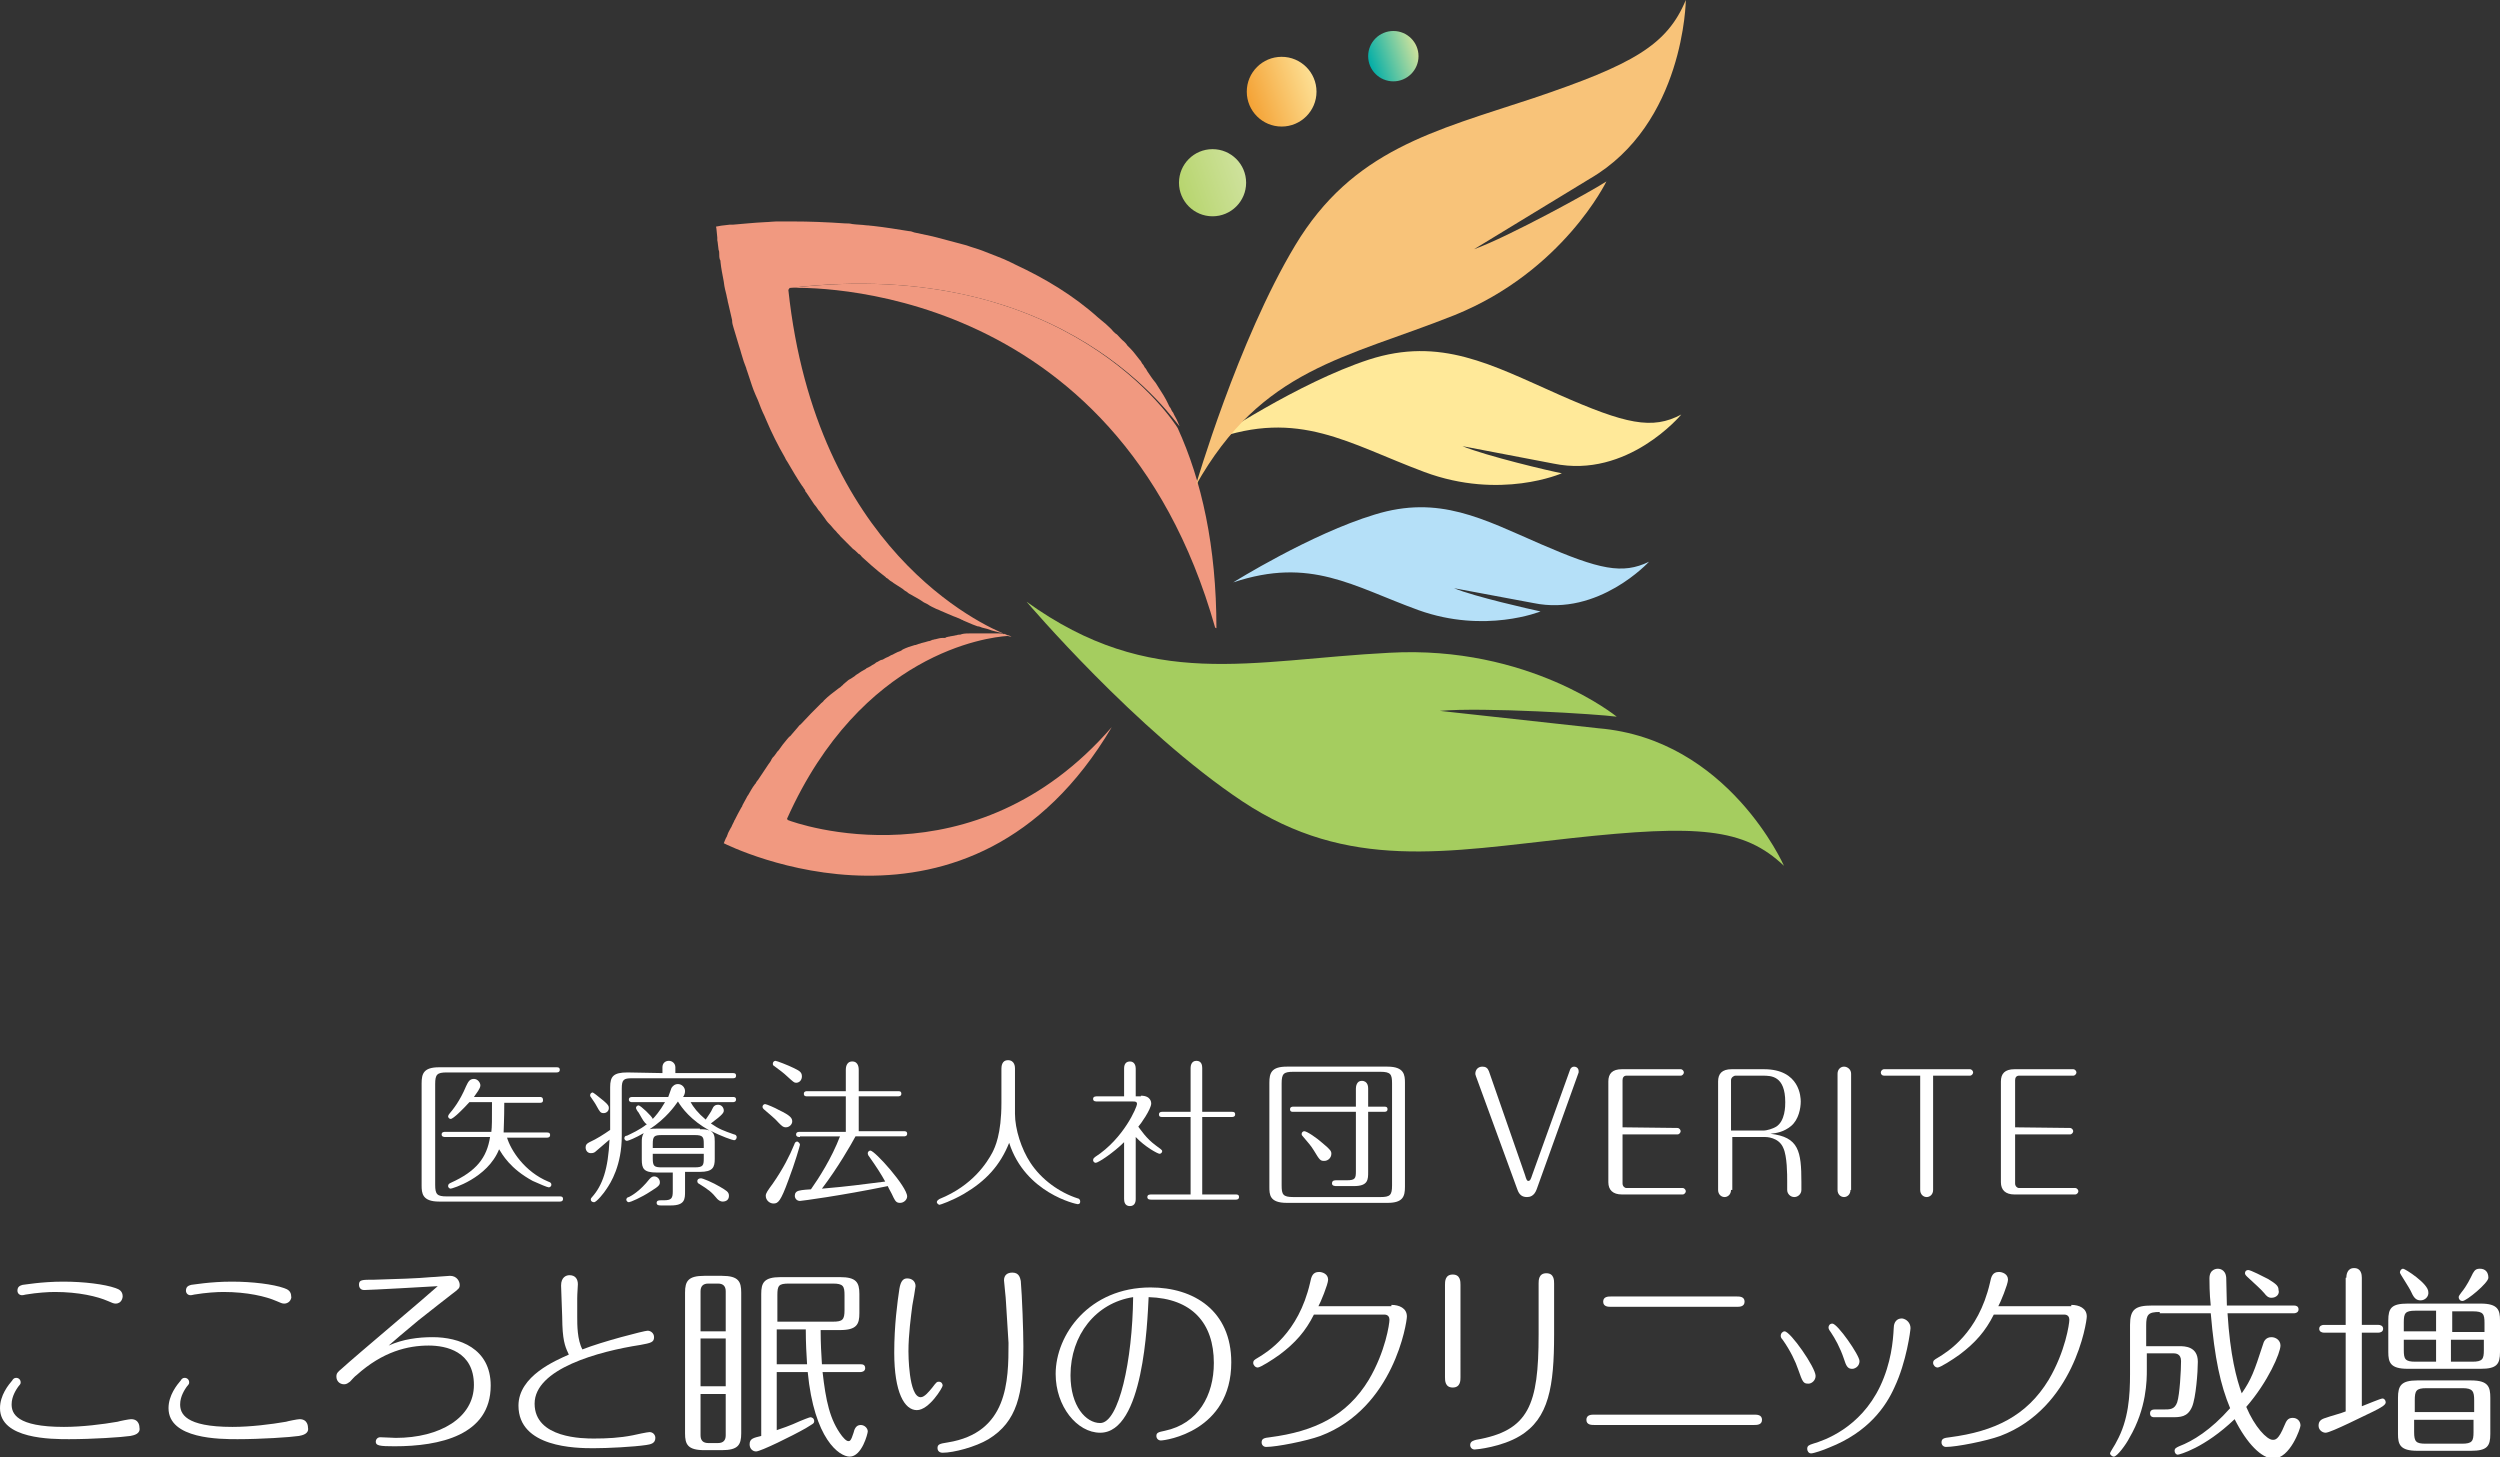 <?xml version="1.0" encoding="utf-8"?>
<!-- Generator: Adobe Illustrator 25.2.0, SVG Export Plug-In . SVG Version: 6.00 Build 0)  -->
<svg version="1.1" id="レイヤー_1" xmlns="http://www.w3.org/2000/svg" xmlns:xlink="http://www.w3.org/1999/xlink" x="0px"
	 y="0px" viewBox="0 0 387.2 225.7" style="enable-background:new 0 0 387.2 225.7;" xml:space="preserve">
<rect x="0" y="0" width="387.2" height="225.7" fill="#333333" stroke="none"/>
<style type="text/css">
	.st0{fill:#FFFFFF;}
	.st1{fill:#A5CD5F;}
	.st2{fill:#F19980;}
	.st3{fill:#B5E0F8;}
	.st4{fill:url(#SVGID_1_);}
	.st5{fill:url(#SVGID_2_);}
	.st6{fill:url(#SVGID_3_);}
	.st7{fill:#FFE999;}
	.st8{fill:#F8C379;}
</style>
<g>
	<g>
		<g>
			<path class="st0" d="M86.2,165.3c0.2,0,0.5,0,0.5,0.4s-0.4,0.4-0.5,0.4h-17c-1.5,0-1.8,0.3-1.8,1.8v15.6c0,1.5,0.3,1.8,1.8,1.8
				h17.5c0.2,0,0.5,0,0.5,0.4s-0.4,0.4-0.5,0.4H68c-2.6,0-2.7-1.3-2.7-2.5v-15.8c0-1.5,0.3-2.5,2.7-2.5H86.2z M78.5,176.1
				c0.6,2.1,2.8,5.4,6.4,6.9c0.3,0.1,0.5,0.2,0.5,0.5c0,0.2-0.2,0.4-0.4,0.4c-0.2,0-1.4-0.5-2.5-1c-3.5-1.9-4.7-4.1-5.2-4.9
				c-1.8,4.5-7.3,6.1-7.5,6.1s-0.4-0.2-0.4-0.4c0-0.3,0.2-0.4,0.4-0.5c4-1.8,5.6-3.9,6.1-7.1H69c-0.2,0-0.6,0-0.6-0.4
				s0.4-0.4,0.6-0.4h7.1c0.1-0.8,0.1-1.7,0.1-4.6h-3.5c-1,1.1-2.5,2.6-2.9,2.6c-0.2,0-0.4-0.2-0.4-0.4c0-0.1,0.1-0.3,0.2-0.4
				c0.5-0.6,1.6-1.9,2.6-4.3c0.3-0.6,0.5-1.1,1.2-1.1c0.6,0,1,0.6,1,1c0,0.5-0.6,1.2-1,1.8h10.2c0.2,0,0.5,0,0.5,0.5
				c0,0.4-0.3,0.4-0.5,0.4h-5.5c0,2.6-0.1,4-0.1,4.6h6.7c0.2,0,0.5,0,0.5,0.4s-0.4,0.4-0.5,0.4h-6.2V176.1z"/>
			<path class="st0" d="M102.6,166.2v-0.9c0-0.6,0.4-1,1-1c0.5,0,1,0.4,1,1v0.9h8.9c0.2,0,0.5,0,0.5,0.4s-0.3,0.4-0.5,0.4H97.9
				c-1.3,0-1.6,0.2-1.6,1.6v7.3c0,4.6-1.7,7.3-2.4,8.3c-0.3,0.5-1.5,2-1.9,2c-0.3,0-0.5-0.2-0.5-0.4s0.1-0.3,0.2-0.4
				c1.6-1.8,2.5-4.3,2.7-8.9c-0.7,0.6-1.4,1.2-2.1,1.8c-0.2,0.2-0.4,0.3-0.8,0.3c-0.4,0-0.8-0.3-0.8-0.9c0-0.4,0.2-0.6,0.6-0.8
				c1.1-0.5,2.2-1.2,3.2-1.9v-6.6c0-1.7,0.5-2.3,2.7-2.3L102.6,166.2L102.6,166.2z M93.5,170.5c0.7,0.6,0.8,0.8,0.8,1.1
				c0,0.5-0.4,0.8-0.8,0.8c-0.5,0-0.6-0.2-1.1-1.1c-0.2-0.4-0.5-0.8-0.9-1.4c-0.1-0.1-0.1-0.2-0.1-0.3c0-0.2,0.2-0.4,0.4-0.4
				C92,169.3,92.4,169.6,93.5,170.5z M106.9,170.6c0.5,0.9,1.2,1.8,2.4,2.8c0.4-0.6,0.9-1.3,1-1.6c0.2-0.5,0.5-0.7,0.9-0.7
				c0.6,0,0.9,0.5,0.9,0.9c0,0.3-0.1,0.6-2,2c1.3,0.9,1.9,1.1,3.6,1.7c0.2,0,0.4,0.2,0.4,0.4c0,0.3-0.2,0.5-0.4,0.5
				c-0.2,0-2-0.6-3.7-1.5c0.6,0.4,0.7,0.8,0.7,1.7v2.7c0,1.3-0.3,2-2.3,2h-2.3v3c0,1.2,0,2.2-2.2,2.2h-1.5c-0.3,0-0.7,0-0.7-0.4
				s0.4-0.4,0.7-0.4h0.4c1.2,0,1.4-0.3,1.4-1.4v-2.9h-2.5c-2,0-2.3-0.6-2.3-2v-2.7c0-0.5,0-0.9,0.3-1.4c-1.2,0.7-2.4,1.2-2.6,1.2
				s-0.4-0.2-0.4-0.4c0-0.3,0.2-0.4,0.4-0.4c0.6-0.3,2-0.9,3.1-1.8c-0.1,0-0.2-0.1-0.3-0.2c-0.3-0.3-0.7-1.1-1-1.6
				c-0.2-0.2-0.4-0.6-0.4-0.7c0-0.2,0.2-0.4,0.4-0.4c0.3,0,2.1,1.7,2.2,2.1c0.3-0.3,1.1-1.2,1.9-2.6h-5.1c-0.1,0-0.5,0-0.5-0.4
				s0.4-0.4,0.6-0.4h5.5c0.1-0.2,0.4-1.2,0.5-1.4c0.2-0.3,0.5-0.6,1-0.6c0.6,0,1.1,0.5,1.1,1.1c0,0.3-0.1,0.6-0.3,0.9h7.7
				c0.2,0,0.5,0,0.5,0.4s-0.4,0.4-0.5,0.4h-6.6C106.9,170.7,106.9,170.6,106.9,170.6z M102.2,183.1c0,0.4-0.1,0.6-1.4,1.4
				c-1.5,1-3.2,1.7-3.4,1.7c-0.2,0-0.4-0.2-0.4-0.4s0.2-0.4,0.4-0.4c0.4-0.2,1.7-0.9,3.2-2.8c0.2-0.2,0.4-0.4,0.7-0.4
				C101.8,182.2,102.2,182.6,102.2,183.1z M108.4,174.9c0.6,0,1,0,1.5,0.2c-2.9-1.6-4.3-3.5-4.9-4.5c-0.5,0.7-1.8,2.6-4.4,4.3
				c0.4-0.1,0.7-0.1,1.1-0.1h6.7C108.4,174.8,108.4,174.9,108.4,174.9z M109,177.8v-0.6c0-1.1-0.1-1.4-1.4-1.4h-5.1
				c-1.2,0-1.4,0.2-1.4,1.4v0.6H109z M101.1,178.7v0.7c0,1.2,0.2,1.4,1.4,1.4h5.1c1.3,0,1.4-0.3,1.4-1.4v-0.7H101.1z M111.5,183.8
				c1,0.6,1.4,0.8,1.4,1.4s-0.4,0.9-1,0.9c-0.3,0-0.6-0.2-0.8-0.4c-0.9-1.1-1.3-1.4-2.9-2.4c-0.1,0-0.2-0.2-0.2-0.4s0.2-0.4,0.5-0.4
				C108.7,182.4,110.5,183.2,111.5,183.8z"/>
			<path class="st0" d="M121.7,174.6c-0.4,0-0.6-0.2-1.1-0.7c-0.5-0.6-1.5-1.4-2.3-2.1c-0.1-0.1-0.2-0.2-0.2-0.4s0.2-0.4,0.4-0.4
				c0.2,0,1.6,0.6,2.1,0.9c1.9,0.9,2.1,1.3,2.1,1.8C122.7,174.1,122.3,174.6,121.7,174.6z M123.9,177.3c0,0.1-0.8,2.9-1.8,5.5
				c-1.2,3.3-1.6,3.6-2.3,3.6c-0.6,0-1.2-0.5-1.2-1.2c0-0.4,0.3-0.8,1.1-1.9c1.6-2.3,2.6-4.3,3.3-6c0.1-0.3,0.2-0.5,0.5-0.5
				C123.7,176.9,123.9,177.1,123.9,177.3z M123.3,167.7c-0.3,0-0.4-0.1-1.5-1.1c-0.3-0.3-1.2-1-1.9-1.5c-0.2-0.1-0.2-0.2-0.2-0.4
				s0.2-0.4,0.4-0.4s2,0.7,2.8,1.1c0.8,0.4,1.3,0.6,1.3,1.3C124.2,167.3,123.8,167.7,123.3,167.7z M123.9,176.1
				c-0.2,0-0.6,0-0.6-0.4s0.4-0.4,0.6-0.4h7.1v-5.5h-6c-0.2,0-0.5,0-0.5-0.4s0.4-0.4,0.5-0.4h6v-3.3c0-0.2,0-1.3,1-1.3s1,1.1,1,1.3
				v3.3h6.1c0.2,0,0.5,0,0.5,0.4s-0.4,0.4-0.5,0.4H133v5.4h7c0.2,0,0.5,0,0.5,0.4s-0.4,0.4-0.5,0.4h-7.5c-0.7,1.3-2.7,4.8-5.2,8.1
				c4.6-0.4,5.7-0.6,9.8-1.1c-0.6-1.1-1.3-2.2-2.5-3.9c-0.1-0.1-0.2-0.3-0.2-0.5s0.2-0.4,0.4-0.4c0.7,0,5.7,5.6,5.7,7.1
				c0,0.5-0.5,1-1.1,1c-0.5,0-0.7-0.2-1-0.8c-0.4-0.9-0.7-1.3-0.9-1.8c-7.3,1.5-13.4,2.3-13.6,2.3c-0.5,0-0.8-0.4-0.8-0.8
				c0-0.4,0.2-0.7,0.7-0.8c0.3-0.1,1.6-0.2,1.8-0.2c1.2-1.7,3.2-4.8,4.5-8.2h-6.2V176.1z"/>
			<path class="st0" d="M155.1,165.5c0-0.4,0.1-1.3,1-1.3c1.1,0,1.1,1.1,1.1,1.3v7c0,2.4,1,5.5,2.4,7.6c1.7,2.6,4.5,4.6,7.3,5.5
				c0.1,0,0.4,0.1,0.4,0.5c0,0.1,0,0.4-0.4,0.4c-0.2,0-8.1-1.7-10.6-9.5c-1.4,3.5-3.6,5.9-7,7.9c-1.9,1.1-3.7,1.7-3.8,1.7
				s-0.4-0.2-0.4-0.4c0-0.3,0.3-0.4,0.4-0.5c5.2-2.1,7.4-5.7,8.2-7.2c0.4-0.8,1.4-2.8,1.4-7.7L155.1,165.5L155.1,165.5z"/>
			<path class="st0" d="M176.7,169.7c1.6,0,1.6,1.1,1.6,1.2c0,0.9-1.7,3.3-2,3.6c0.4,0.5,1.2,1.8,2.7,2.9c0.8,0.6,1,0.7,1,0.9
				s-0.2,0.4-0.4,0.4c-0.3,0-2.3-1.1-3.7-2.6v9.6c0,0.2,0,1.1-0.9,1.1c-0.8,0-0.9-0.7-0.9-1.1v-8.8c-1.6,1.6-4,3.2-4.4,3.2
				c-0.2,0-0.4-0.2-0.4-0.4c0-0.3,0.2-0.4,0.3-0.5c4.5-2.9,6.5-7.8,6.5-8.2s-0.3-0.4-0.6-0.4H170c-0.3,0-0.7,0-0.7-0.4
				s0.4-0.4,0.7-0.4h4.1v-4.3c0-0.2,0-1.1,0.9-1.1c0.8,0,0.9,0.8,0.9,1.1v4.3h0.8L176.7,169.7L176.7,169.7z M184.4,165.4
				c0-0.3,0.1-1.1,0.9-1.1c0.8,0,0.9,0.7,0.9,1.1v6.8h4.6c0.2,0,0.5,0,0.5,0.4s-0.4,0.4-0.5,0.4h-4.6v12h5.2c0.2,0,0.5,0,0.5,0.4
				s-0.4,0.4-0.5,0.4h-13.1c-0.2,0-0.6,0-0.6-0.4s0.4-0.4,0.6-0.4h6.1v-12H180c-0.2,0-0.5,0-0.5-0.4s0.4-0.4,0.5-0.4h4.4
				L184.4,165.4L184.4,165.4z"/>
			<path class="st0" d="M217.6,183.8c0,1.5-0.3,2.5-2.7,2.5h-15.6c-2.7,0-2.7-1.3-2.7-2.5v-16.1c0-1.5,0.3-2.5,2.7-2.5h15.6
				c2.6,0,2.7,1.3,2.7,2.5V183.8z M215.6,167.8c0-1.4-0.2-1.8-1.8-1.8h-13.5c-1.5,0-1.8,0.3-1.8,1.8v15.8c0,1.4,0.2,1.8,1.8,1.8
				h13.5c1.5,0,1.8-0.3,1.8-1.8V167.8z M210,168.6c0-0.3,0.1-1.2,0.9-1.2c1,0,1,1,1,1.2v2.8h2.5c0.2,0,0.5,0,0.5,0.4
				s-0.4,0.4-0.5,0.4h-2.5v9.3c0,1.2,0,2.2-2.2,2.2H207c-0.2,0-0.7,0-0.7-0.4c0-0.5,0.4-0.5,0.7-0.5h1.6c1.3,0,1.4-0.3,1.4-1.4v-9.2
				h-9.7c-0.2,0-0.5,0-0.5-0.4s0.4-0.4,0.5-0.4h9.7V168.6z M204.9,177.1c1.2,1,1.3,1.2,1.3,1.6c0,0.6-0.5,1.1-1.1,1.1
				s-0.7-0.1-1.6-1.6c-0.5-0.8-0.7-1-1.8-2.3c-0.1-0.1-0.1-0.2-0.1-0.3c0-0.2,0.2-0.4,0.4-0.4C202.4,175.2,203.9,176.2,204.9,177.1z
				"/>
			<path class="st0" d="M238,184.2c-0.4,1.1-1.1,1.2-1.5,1.2c-0.7,0-1.2-0.3-1.5-1.2l-6.4-17.5c0-0.1-0.1-0.2-0.1-0.4
				c0-0.6,0.4-1.1,1.1-1.1c0.5,0,0.8,0.2,1,0.7l5.6,16.1c0.2,0.7,0.3,0.9,0.5,0.9c0.3,0,0.4-0.3,0.6-0.9l5.9-16.4
				c0.1-0.2,0.3-0.4,0.6-0.4s0.7,0.2,0.7,0.7c0,0.1,0,0.2,0,0.2L238,184.2z"/>
			<path class="st0" d="M259.8,174.7c0.3,0,0.5,0.3,0.5,0.5s-0.2,0.5-0.5,0.5h-8.5v7.6c0,0.4,0.3,0.7,0.6,0.7h8.7
				c0.3,0,0.5,0.3,0.5,0.5s-0.2,0.5-0.5,0.5h-9.4c-1.4,0-2.1-0.7-2.1-1.9v-15.6c0-1.2,0.6-1.9,2.1-1.9h9.1c0.3,0,0.5,0.3,0.5,0.5
				s-0.2,0.5-0.5,0.5h-8.4c-0.4,0-0.6,0.3-0.6,0.7v7.3L259.8,174.7L259.8,174.7z"/>
			<path class="st0" d="M268.1,184.3c0,0.7-0.5,1.1-1,1.1s-1-0.4-1-1.1v-16.8c0-1.2,0.6-1.9,2.1-1.9h5c5.6,0,5.7,4.4,5.7,5
				c0,1-0.3,2.8-1.5,3.8c-1.1,0.9-2.2,1.1-3.2,1.2c4.4,0.5,4.8,2.7,4.8,7.5v1.2c0,0.6-0.5,1.1-1.1,1.1s-1.1-0.5-1.1-1.1V183
				c0-1.1,0-3.9-0.6-5.2c-0.7-1.7-2.7-1.7-2.8-1.7h-5.1v8.2H268.1z M268.1,175.1h5c0.6,0,1.5-0.3,2-0.6c1.4-0.9,1.4-3.2,1.4-3.8
				c0-4.1-2.2-4.1-3.5-4.1h-4.2c-0.3,0-0.7,0.3-0.7,0.7L268.1,175.1L268.1,175.1z"/>
			<path class="st0" d="M286.6,184.3c0,0.7-0.5,1.1-1,1.1s-1-0.4-1-1.1v-18c0-0.7,0.5-1.1,1-1.1s1.1,0.4,1.1,1.1v18H286.6z"/>
			<path class="st0" d="M299.4,184.3c0,0.7-0.5,1.1-1,1.1s-1-0.4-1-1.1v-17.7h-5.6c-0.3,0-0.5-0.2-0.5-0.5c0-0.2,0.2-0.5,0.5-0.5
				h13.3c0.3,0,0.5,0.3,0.5,0.5s-0.2,0.5-0.5,0.5h-5.7L299.4,184.3L299.4,184.3z"/>
			<path class="st0" d="M320.6,174.7c0.3,0,0.5,0.3,0.5,0.5s-0.2,0.5-0.5,0.5h-8.5v7.6c0,0.4,0.3,0.7,0.6,0.7h8.7
				c0.3,0,0.5,0.3,0.5,0.5s-0.2,0.5-0.5,0.5H312c-1.4,0-2.1-0.7-2.1-1.9v-15.6c0-1.2,0.6-1.9,2.1-1.9h9.1c0.3,0,0.5,0.3,0.5,0.5
				s-0.2,0.5-0.5,0.5h-8.4c-0.4,0-0.6,0.3-0.6,0.7v7.3L320.6,174.7L320.6,174.7z"/>
		</g>
	</g>
	<g>
		<path class="st0" d="M20.2,222.4c-1.3,0.2-5.9,0.5-9.5,0.5c-2.7,0-10.7,0-10.7-4.8c0-2,1.3-3.6,1.9-4.3c0.1-0.2,0.3-0.4,0.6-0.4
			c0.4,0,0.7,0.3,0.7,0.7c0,0.3-0.1,0.3-0.4,0.7c-0.2,0.3-1,1.4-1,2.7c0,1.4,0.7,3.5,8.1,3.5c2.8,0,6-0.4,8.3-0.8
			c0.3-0.1,1.8-0.4,2.1-0.4c1.3,0,1.3,1.2,1.3,1.3C21.8,222.1,20.7,222.3,20.2,222.4z M17.9,201.9c-0.3,0-0.5-0.1-1.2-0.4
			c-1.6-0.7-4.5-1.4-8.2-1.4c-1,0-2.7,0.1-4.5,0.4c-0.4,0.1-0.5,0.1-0.6,0.1c-0.4,0-0.7-0.3-0.7-0.7c0-0.7,0.5-0.8,0.8-0.9
			c0.2,0,2.9-0.5,6.3-0.5c3.2,0,6.4,0.4,8.1,1c0.6,0.2,1.1,0.5,1.1,1.3C19,200.9,18.9,201.9,17.9,201.9z"/>
		<path class="st0" d="M46.3,222.4c-1.3,0.2-5.9,0.5-9.5,0.5c-2.7,0-10.7,0-10.7-4.8c0-2,1.3-3.6,1.9-4.3c0.1-0.2,0.3-0.4,0.6-0.4
			c0.4,0,0.7,0.3,0.7,0.7c0,0.3-0.1,0.3-0.4,0.7c-0.2,0.3-1,1.4-1,2.7c0,1.4,0.7,3.5,8.1,3.5c2.8,0,6-0.4,8.3-0.8
			c0.3-0.1,1.8-0.4,2.1-0.4c1.3,0,1.3,1.2,1.3,1.3C47.9,222.1,46.8,222.3,46.3,222.4z M44,201.9c-0.3,0-0.5-0.1-1.2-0.4
			c-1.6-0.7-4.5-1.4-8.2-1.4c-1,0-2.7,0.1-4.5,0.4c-0.4,0.1-0.5,0.1-0.6,0.1c-0.4,0-0.7-0.3-0.7-0.7c0-0.7,0.5-0.8,0.8-0.9
			c0.2,0,2.9-0.5,6.3-0.5c3.2,0,6.4,0.4,8.1,1c0.6,0.2,1.1,0.5,1.1,1.3C45.2,200.9,45,201.9,44,201.9z"/>
		<path class="st0" d="M56.4,199.8c-0.7,0-0.8-0.6-0.8-0.8c0-0.8,0.4-0.8,2.4-0.8c3.4-0.1,6.7-0.2,8.8-0.4c0.5,0,2.5-0.2,2.9-0.2
			c1.1,0,1.5,0.9,1.5,1.4c0,0.5-0.1,0.6-1.3,1.5c-0.5,0.4-3.1,2.4-5.1,4c-2.3,1.9-3.8,3.2-4.6,3.9c2.2-1,4.6-1.3,6.8-1.3
			c4.1,0,9,1.7,9,7.5c0,7.7-7.9,9.4-14.9,9.4c-2.3,0-2.9-0.1-2.9-0.7c0-0.4,0.3-0.7,0.7-0.7c0.4,0,2.1,0.1,2.4,0.1
			c6.8,0,12.1-3.1,12.1-8.2c0-5.2-4.3-6.1-7-6.1c-3.2,0-7.1,0.9-11.2,4.6c-0.2,0.1-0.8,0.8-1,1c-0.3,0.2-0.5,0.4-0.9,0.4
			c-0.7,0-1.2-0.5-1.2-1.2c0-0.5,0.2-0.7,0.8-1.2c2.3-2.1,12.8-10.9,14.9-12.8C66.3,199.3,57.2,199.8,56.4,199.8z"/>
		<path class="st0" d="M100.3,206.1c0.5,0,1,0.4,1,1c0,0.8-0.5,0.9-2.1,1.2c-6.5,1-16.4,3.7-16.4,9.1c0,5.4,7.6,5.4,9.2,5.4
			c2,0,4-0.1,6-0.5c0.4-0.1,2.3-0.5,2.6-0.5c0.5,0,0.9,0.4,0.9,0.9c0,0.9-0.8,1-1.4,1.1c-2,0.3-6,0.5-8.2,0.5
			c-2.7,0-11.6-0.1-11.6-6.6c0-4.6,5.8-7,7.8-7.9c-0.4-0.9-0.9-1.7-1-4.6c0-1.2-0.2-5.4-0.2-6.1c0-1.3,0.8-1.6,1.3-1.6
			c0.9,0,1.3,0.6,1.3,1.4c0,0.4-0.1,1.4-0.1,2.2c0,0.5,0,2.5,0,2.9c0,1.2,0,3.5,0.8,5C93.2,207.8,99.8,206.1,100.3,206.1z"/>
		<path class="st0" d="M114.8,222c0,1.8-0.5,2.6-3,2.6h-2.7c-2.6,0-3-0.9-3-2.6v-21.8c0-1.8,0.5-2.6,3-2.6h2.7c2.6,0,3,0.9,3,2.6
			V222z M112.4,206.2V200c0-0.8-0.4-1.2-1.2-1.2h-1.5c-0.8,0-1.2,0.4-1.2,1.2v6.2H112.4z M108.5,207.3v7.4h3.9v-7.4H108.5z
			 M108.5,215.9v6.4c0,0.8,0.4,1.2,1.2,1.2h1.5c0.8,0,1.2-0.4,1.2-1.2v-6.4H108.5z M127.1,205.9c0,2.2,0.1,3.8,0.2,5.4h6
			c0.2,0,0.7,0,0.7,0.6c0,0.5-0.5,0.6-0.7,0.6h-5.9c0.5,4.4,1.1,7.4,3,9.9c0.1,0.1,0.6,0.8,1,0.8c0.2,0,0.4,0,0.8-1.3
			c0.1-0.4,0.3-1.2,1.1-1.2c0.6,0,1.1,0.5,1.1,1c0,0.3-0.9,3.9-2.8,3.9c-1.6,0-5.5-2.7-6.5-13.1h-4.8v9c0.6-0.2,2.1-0.7,3.6-1.4
			c0.2-0.1,1.5-0.6,1.6-0.6c0.3,0,0.6,0.2,0.6,0.6c0,0.4-0.2,0.4-1.3,1.1c-2.1,1.2-7,3.6-7.7,3.6c-0.5,0-1-0.4-1-1.1
			c0-0.9,0.6-1,1.8-1.3v-22c0-1.7,0.4-2.6,3-2.6h9.2c2.5,0,3,0.8,3,2.6v3c0,1.7-0.4,2.6-3,2.6H127.1z M120.3,204.7h8.7
			c1.5,0,1.8-0.3,1.8-1.8v-2.3c0-1.4-0.2-1.8-1.8-1.8h-6.8c-1.6,0-1.8,0.3-1.8,1.8V204.7z M120.3,205.9v5.4h4.7
			c-0.1-1.5-0.2-3.3-0.2-5.4H120.3z"/>
		<path class="st0" d="M139.3,199.6c0.2-1.2,0.6-1.6,1.2-1.6c0.8,0,1.3,0.5,1.3,1.2c0,0.2-0.4,2.5-0.5,3c-0.2,1.6-0.6,4.5-0.6,7.1
			c0,0.2,0,7.1,1.9,7.1c0.6,0,1.3-0.9,1.8-1.5c0.6-0.8,0.7-0.9,1-0.9c0.4,0,0.6,0.3,0.6,0.6c0,0.3-2.1,3.8-4,3.8
			c-1.9,0-3.5-2.7-3.5-8.9C138.5,205.2,139,201.6,139.3,199.6z M155.8,201.6c0-0.5-0.3-3-0.3-3.3c0-0.8,0.5-1.2,1.3-1.2
			c1.1,0,1.2,0.9,1.3,1.3c0.2,2.3,0.4,7.8,0.4,10.1c0,7.5-1,11.7-5.4,14.4c-2,1.2-5.4,2.1-7.1,2.1c-0.6,0-0.8-0.4-0.8-0.7
			c0-0.6,0.3-0.7,1.6-0.9c9.3-1.5,9.4-9.5,9.4-15.4C156.1,206.5,155.9,203.3,155.8,201.6z"/>
		<path class="st0" d="M170.4,221.9c-3.6,0-6.9-4.1-6.9-9.1c0-6.1,5.2-13.4,14.7-13.4c6.7,0,12.5,3.6,12.5,11.6
			c0,10.7-10.2,12.1-10.9,12.1c-0.4,0-0.7-0.3-0.7-0.7c0-0.5,0.3-0.6,1.3-0.8c5.2-1.1,7.6-5.5,7.6-10.5c0-6.2-3.4-10-10.1-10.2
			C177.7,204.9,177.1,221.9,170.4,221.9z M165.8,213c0,4.8,2.4,7.4,4.6,7.4c2.9,0,5-9.7,5.1-19.5C169.7,201.8,165.8,206.8,165.8,213
			z"/>
		<path class="st0" d="M215.5,202.1c1.2,0,2.4,0.5,2.4,1.8c0,0.9-2,14.2-13.4,18.5c-2.2,0.8-6.8,1.7-8.4,1.7c-0.4,0-0.7-0.3-0.7-0.7
			c0-0.6,0.4-0.7,1.3-0.8c6.9-0.9,11.9-3.3,15.3-8.9c2.6-4.4,3.2-8.7,3.2-9.3c0-0.4-0.2-0.8-0.8-0.8h-10.9c-1.3,2.6-2.9,4.4-5.3,6.2
			c-1.1,0.8-3,2-3.4,2c-0.4,0-0.7-0.4-0.7-0.7c0-0.4,0.2-0.5,0.7-0.8c1.5-0.9,6.3-3.8,8.1-11.6c0.2-1,0.4-1.7,1.4-1.7
			c0.5,0,1.4,0.3,1.4,1.2c0,0.7-1.2,3.6-1.5,4.1H215.5z"/>
		<path class="st0" d="M226.2,213.3c0,0.5,0,1.6-1.2,1.6c-1.2,0-1.2-1.1-1.2-1.6V199c0-0.5,0-1.6,1.2-1.6c1.2,0,1.2,1.1,1.2,1.6
			V213.3z M240.7,206.7c0,8-0.8,13-5.3,15.7c-2.8,1.7-6.7,2.1-7,2.1c-0.4,0-0.7-0.3-0.7-0.7c0-0.6,0.6-0.7,0.9-0.8
			c8.2-1.4,9.7-5.4,9.7-16.3v-7.9c0-0.5,0-1.6,1.2-1.6s1.2,1.1,1.2,1.6V206.7z"/>
		<path class="st0" d="M271.7,219.1c0.4,0,1.2,0,1.2,0.8c0,0.8-0.8,0.8-1.2,0.8h-24.8c-0.4,0-1.2,0-1.2-0.8c0-0.8,0.8-0.8,1.2-0.8
			H271.7z M269,200.8c0.4,0,1.2,0,1.2,0.8s-0.8,0.8-1.2,0.8h-19.5c-0.4,0-1.2,0-1.2-0.8s0.8-0.8,1.2-0.8H269z"/>
		<path class="st0" d="M278.5,212.1c-0.4-1.2-1.2-2.9-2.4-4.6c-0.2-0.2-0.3-0.4-0.3-0.6c0-0.4,0.3-0.7,0.6-0.7
			c0.9,0,4.8,5.6,4.8,6.9c0,0.7-0.6,1.2-1.1,1.2C279.3,214.3,279.2,214.1,278.5,212.1z M295.9,205.7c0,0.3-0.6,5.2-2.5,9.2
			c-1.3,2.9-4,6.9-10.1,9.3c-0.9,0.4-2.4,0.9-2.8,0.9c-0.4,0-0.6-0.4-0.6-0.7c0-0.5,0.3-0.6,0.9-0.8c1.7-0.5,7.3-2.4,10.4-8.9
			c1.7-3.6,2-7,2.1-9c0-0.4,0.1-1.5,1.3-1.5C295.3,204.3,295.9,204.9,295.9,205.7z M285.6,210.5c-0.6-1.8-1.4-3.2-2-4.1
			c-0.2-0.3-0.4-0.5-0.4-0.8c0-0.3,0.2-0.6,0.6-0.6c0.8,0,4.2,4.9,4.2,5.8c0,0.7-0.5,1.1-1,1.2C286.1,212.1,285.9,211.4,285.6,210.5
			z"/>
		<path class="st0" d="M320.8,202.1c1.2,0,2.4,0.5,2.4,1.8c0,0.9-2,14.2-13.4,18.5c-2.2,0.8-6.8,1.7-8.4,1.7c-0.4,0-0.7-0.3-0.7-0.7
			c0-0.6,0.4-0.7,1.3-0.8c6.9-0.9,11.9-3.3,15.3-8.9c2.6-4.4,3.2-8.7,3.2-9.3c0-0.4-0.2-0.8-0.8-0.8h-10.9c-1.3,2.6-2.9,4.4-5.3,6.2
			c-1.1,0.8-3,2-3.4,2s-0.7-0.4-0.7-0.7c0-0.4,0.2-0.5,0.7-0.8c1.5-0.9,6.3-3.8,8.1-11.6c0.2-1,0.4-1.7,1.4-1.7
			c0.5,0,1.4,0.3,1.4,1.2c0,0.7-1.2,3.6-1.5,4.1H320.8z"/>
		<path class="st0" d="M334.5,203.2c-1.8,0-2.1,0.4-2.1,2.1v3.2h5.2c0.7,0,2.8,0,2.8,2.4c0,1.6-0.3,5.6-0.9,7
			c-0.7,1.6-1.8,1.6-3.2,1.6h-2.6c-0.2,0-0.7,0-0.7-0.6c0-0.5,0.4-0.6,0.7-0.6h1.4c1,0,1.7,0,2.1-1.1c0.4-1.2,0.6-5,0.6-6.4
			c0-1.2-0.9-1.2-1.3-1.2h-4v2.6c0,1.5,0,5.9-2.7,10.5c-0.5,1-1.9,2.9-2.4,2.9c-0.3,0-0.6-0.3-0.6-0.5c0-0.2,0.9-1.5,1-1.8
			c1.9-3.4,2.1-7.2,2.1-10.5v-7.6c0-2.4,0.8-3,3.4-3h9.1c-0.2-1.8-0.2-3.8-0.2-4.2c0-1.5,1.2-1.5,1.3-1.5c0.1,0,1.2,0,1.3,1.4
			c0,0.7,0.1,3.7,0.1,4.3h10.4c0.3,0,0.7,0.1,0.7,0.6c0,0.5-0.5,0.6-0.7,0.6H345c0.4,6.5,1.4,10.2,2.2,12.4c1.5-2.2,1.9-3.3,3.3-7.6
			c0.1-0.4,0.4-1.1,1.3-1.1c0.7,0,1.4,0.5,1.4,1.3c0,1.1-1.9,5.6-5.3,9.5c1.3,3.1,3.2,5.1,4.1,5.1c0.4,0,0.9,0,1.8-2.2
			c0.3-0.7,0.5-1.2,1.3-1.2c0.7,0,1.2,0.5,1.2,1.2c0,0.4-1.6,5.1-4.2,5.1c-1.8,0-4.1-2.3-6-6.1c-4.7,4.5-8.6,5.5-8.8,5.5
			c-0.3,0-0.5-0.3-0.5-0.6c0-0.4,0.3-0.5,0.7-0.7c2.1-0.8,4.9-2.5,7.9-5.9c-1.5-3.6-2.4-7.7-3-14.7H334.5z M351.8,201
			c-0.5,0-0.8-0.3-1.1-0.7c-0.7-0.8-1.1-1.1-2.7-2.6c-0.1-0.1-0.3-0.3-0.3-0.5c0-0.3,0.2-0.5,0.5-0.5c0.4,0,2.3,1,3.1,1.4
			c1.3,0.8,1.6,1.1,1.6,1.7C353.1,200.4,352.6,201,351.8,201z"/>
		<path class="st0" d="M363.4,197.9c0-0.4,0.1-1.5,1.2-1.5c1.1,0,1.2,1,1.2,1.5v7.3h2.6c0.2,0,0.7,0.1,0.7,0.6
			c0,0.5-0.5,0.6-0.7,0.6h-2.6v11.4c0.8-0.3,2.9-1.2,3.2-1.2c0.3,0,0.5,0.3,0.5,0.6c0,0.4-0.7,0.8-1.9,1.4c-1.1,0.5-6.6,3.3-7.4,3.3
			c-0.5,0-1.1-0.4-1.1-1.1c0-0.7,0.4-1,1.1-1.2c0.8-0.3,2.4-0.7,3.1-1v-12.2h-3.4c-0.2,0-0.7-0.1-0.7-0.6s0.5-0.6,0.7-0.6h3.4V197.9
			z M387.2,209.4c0,1.9-0.5,2.6-3,2.6h-11.3c-2.7,0-3-1-3-2.6v-4.9c0-1.9,0.5-2.6,3-2.6h11.3c2.7,0,3,1,3,2.6V209.4z M385.7,222.1
			c0,1.9-0.5,2.6-3,2.6h-8.3c-2.7,0-3-1-3-2.6v-5.6c0-1.9,0.5-2.7,3-2.7h8.3c2.7,0,3,1,3,2.7V222.1z M374.9,201.4
			c-0.6,0-1-0.3-1.4-1.2c-0.4-0.9-1.8-2.9-1.8-3.1c0-0.3,0.2-0.6,0.5-0.6c0.3,0,3.9,2.3,3.9,3.6
			C376.2,200.8,375.6,201.4,374.9,201.4z M377.3,203h-3.2c-1.6,0-1.8,0.4-1.8,1.8v1.4h5V203z M377.3,207.5h-5v1.6
			c0,1.4,0.2,1.8,1.8,1.8h3.2V207.5z M383.2,218.7v-1.8c0-1.4-0.2-1.9-1.8-1.9h-5.6c-1.6,0-1.8,0.4-1.8,1.9v1.8H383.2z M373.9,219.9
			v1.9c0,1.5,0.3,1.8,1.8,1.8h5.6c1.6,0,1.8-0.4,1.8-1.8v-1.9H373.9z M379.7,206.3h5.1v-1.4c0-1.4-0.2-1.8-1.8-1.8h-3.2V206.3z
			 M379.7,210.9h3.2c1.6,0,1.8-0.4,1.8-1.8v-1.6h-5.1V210.9z M381.4,201.5c-0.4,0-0.6-0.3-0.6-0.6c0-0.2,0.2-0.4,0.4-0.7
			c0.9-1.1,1.4-2.2,1.8-3c0.3-0.5,0.5-0.7,1.1-0.7c0.8,0,1.3,0.5,1.3,1.4C385.4,198.7,382,201.5,381.4,201.5z"/>
	</g>
</g>
<g>
	<path class="st1" d="M223,110.1c6.7-0.6,24.5,0.5,27.4,0.9c0,0-13.6-11.1-35.2-9.9c-21.6,1.1-36.9,6-56.2-7.9c0,0,17,20,33.4,30.9
		s31.7,7.8,51.1,5.7c19.4-2.1,26.6-1.6,32.8,4.3c0,0-8.6-19.6-28.7-21.3"/>
	<g>
		<path class="st2" d="M182.4,66.3L182.4,66.3c3.7,8.1,6,18.3,6,31l-0.2-0.1c-15.3-54.1-63.8-52.7-65.8-52.6
			C165.4,39.5,182,65.6,182.4,66.3z"/>
		<path class="st2" d="M122.3,44.6l-0.2,0.3c4.3,40.1,29.8,51.9,34,53.5h0.1c0,0,0,0,0.1,0h-0.1c0.3,0.1,0.4,0.2,0.5,0.2h-0.1
			c-0.2,0-0.4-0.1-0.6-0.1c-3,0.2-22.6,2.6-34.1,28.3l0.1,0.2l0,0l0,0l0,0c1.2,0.5,28.8,10.3,50.2-14.4
			c-21.9,37.1-59.5,18.3-60.1,18l0,0c0.1-0.2,0.2-0.6,0.5-1.1c0-0.1,0.1-0.2,0.1-0.3c0.1-0.3,0.3-0.6,0.5-1c0.1-0.1,0.1-0.2,0.2-0.4
			c0.1-0.2,0.2-0.4,0.3-0.6c0-0.1,0.1-0.2,0.1-0.2c0.3-0.6,0.6-1.2,1-1.9c0.1-0.1,0.2-0.3,0.2-0.4c0.2-0.4,0.4-0.7,0.6-1.1
			c0.1-0.2,0.2-0.4,0.3-0.5l0,0c0.3-0.5,0.6-1.1,1-1.6c0,0,0-0.1,0.1-0.1c0.1-0.2,0.2-0.4,0.4-0.6c0.1-0.2,0.3-0.4,0.4-0.6
			s0.3-0.4,0.4-0.6s0.3-0.4,0.4-0.6s0.3-0.4,0.4-0.6c0.2-0.3,0.4-0.5,0.5-0.8c0.1-0.2,0.2-0.3,0.4-0.5c0.1-0.1,0.2-0.3,0.3-0.4
			c0.1-0.2,0.2-0.3,0.4-0.5c0.4-0.6,0.8-1.1,1.3-1.7c0.2-0.2,0.3-0.4,0.5-0.5c0.4-0.5,0.8-0.9,1.2-1.4c0.1-0.1,0.2-0.3,0.4-0.4
			c1-1.1,2.1-2.2,3.2-3.3c0.1-0.1,0.3-0.2,0.4-0.4c0.7-0.7,1.5-1.3,2.3-1.9c0.2-0.1,0.3-0.2,0.5-0.4c0.1-0.1,0.2-0.1,0.2-0.2
			c0.2-0.2,0.4-0.3,0.6-0.5c0.2-0.2,0.4-0.3,0.6-0.4c0.2-0.1,0.4-0.3,0.6-0.4c0.1-0.1,0.2-0.2,0.4-0.3c0.2-0.1,0.4-0.3,0.6-0.4l0,0
			c0.2-0.1,0.5-0.3,0.7-0.4l0.1-0.1c0.2-0.1,0.4-0.2,0.6-0.3c0.1-0.1,0.2-0.1,0.3-0.2c0.2-0.1,0.4-0.2,0.6-0.4
			c0.3-0.1,0.5-0.3,0.8-0.4c0,0,0,0,0.1,0c0.3-0.1,0.5-0.3,0.8-0.4l0,0c0.3-0.1,0.5-0.3,0.8-0.4c0.1,0,0.2-0.1,0.2-0.1
			c0.2-0.1,0.4-0.2,0.6-0.3c0.3-0.1,0.6-0.2,0.8-0.4c0.6-0.3,1.2-0.5,1.9-0.7c0,0,0,0,0.1,0s0.2-0.1,0.3-0.1
			c0.2-0.1,0.4-0.1,0.6-0.2c0.4-0.1,0.8-0.2,1.1-0.3c0.2,0,0.4-0.1,0.6-0.2c0.2,0,0.3-0.1,0.5-0.1c0.4-0.1,0.7-0.2,1.1-0.2
			c0.1,0,0.2,0,0.3,0s0.2,0,0.2-0.1c0.2,0,0.3-0.1,0.5-0.1c0.3-0.1,0.7-0.1,1-0.2c0.2,0,0.3-0.1,0.5-0.1s0.3,0,0.5-0.1
			c0.4-0.1,0.9-0.1,1.3-0.1c0.2,0,0.3,0,0.5,0c0.1,0,0.2,0,0.3,0c0.2,0,0.3,0,0.5,0s0.4,0,0.5,0c0.2,0,0.4,0,0.6,0
			c0.2,0,0.4,0,0.5,0h0.5c0.3,0,0.6,0,0.9,0c0.2,0,0.5,0,0.8,0.1c0.1,0,0.2,0,0.4,0c-0.2,0-0.4-0.1-0.5-0.1
			c-0.3-0.1-0.7-0.2-1.1-0.3c-0.4-0.1-0.8-0.2-1.3-0.4l-0.8-0.2c-0.2-0.1-0.5-0.2-0.7-0.2c-0.3-0.1-0.5-0.2-0.8-0.3
			c-0.2-0.1-0.5-0.2-0.7-0.3c-0.2-0.1-0.5-0.2-0.7-0.3c-0.1-0.1-0.3-0.1-0.4-0.2c-0.2-0.1-0.5-0.2-0.7-0.3c-0.6-0.2-1.2-0.5-1.7-0.7
			c-0.2-0.1-0.5-0.2-0.7-0.3c-0.2-0.1-0.4-0.2-0.7-0.3c-0.4-0.2-0.9-0.4-1.3-0.7c-0.2-0.1-0.4-0.2-0.6-0.3c-0.1-0.1-0.2-0.1-0.3-0.2
			s-0.2-0.1-0.3-0.2c-0.5-0.3-0.9-0.5-1.4-0.8c-0.2-0.1-0.4-0.2-0.6-0.4c-0.2-0.1-0.5-0.3-0.7-0.5c-0.5-0.3-0.9-0.6-1.4-0.9
			c-0.2-0.2-0.5-0.3-0.7-0.5c-0.1-0.1-0.2-0.2-0.4-0.3c0,0-0.1,0-0.1-0.1c-0.8-0.6-1.5-1.2-2.2-1.8c-0.3-0.3-0.7-0.6-1-0.9
			c-0.2-0.2-0.5-0.4-0.7-0.7c-0.1-0.1-0.2-0.2-0.3-0.2c-0.3-0.3-0.6-0.6-0.9-0.8l0,0c-0.3-0.3-0.6-0.6-0.9-0.9c0,0,0,0-0.1-0.1
			c-0.3-0.3-0.6-0.6-0.9-0.9c-0.2-0.3-0.5-0.5-0.7-0.8c-0.1-0.1-0.2-0.2-0.3-0.3c-0.2-0.2-0.4-0.5-0.6-0.7c-0.1-0.1-0.1-0.1-0.2-0.2
			c-0.3-0.3-0.5-0.6-0.7-0.9l0,0c-0.2-0.3-0.4-0.5-0.6-0.8c-0.1-0.2-0.3-0.3-0.4-0.5c-0.2-0.3-0.4-0.6-0.6-0.8
			c-0.2-0.3-0.4-0.6-0.6-0.9s-0.4-0.6-0.6-0.9c-0.1-0.1-0.2-0.2-0.2-0.4c-0.2-0.2-0.3-0.5-0.5-0.7c-0.8-1.2-1.5-2.4-2.2-3.6
			c-0.1-0.2-0.3-0.4-0.4-0.7c-1.1-1.9-2.1-3.9-2.9-5.8c-0.1-0.2-0.2-0.5-0.3-0.7c-0.4-0.8-0.7-1.6-1-2.4c-0.1-0.3-0.3-0.6-0.4-0.9
			c-0.4-0.9-0.7-1.9-1-2.8c-0.1-0.3-0.2-0.6-0.3-0.9c-0.1-0.2-0.1-0.4-0.2-0.6c-0.1-0.3-0.2-0.5-0.3-0.8c-0.1-0.4-0.3-0.9-0.4-1.3
			c-0.1-0.4-0.2-0.7-0.3-1c-0.1-0.3-0.2-0.7-0.3-1c-0.1-0.3-0.2-0.7-0.3-1c-0.1-0.3-0.2-0.7-0.3-1c-0.1-0.3-0.2-0.7-0.2-1v-0.1
			c-0.2-0.9-0.4-1.8-0.6-2.6l0,0c-0.1-0.3-0.1-0.6-0.2-0.9c-0.1-0.6-0.3-1.2-0.4-1.8c0-0.2-0.1-0.5-0.1-0.7c-0.2-1.1-0.4-2-0.5-3
			c0-0.1,0-0.3-0.1-0.4c-0.1-0.3-0.1-0.6-0.1-0.9c0-0.2,0-0.4-0.1-0.6c-0.1-0.6-0.1-1.1-0.2-1.5c0-0.2,0-0.3,0-0.4
			c-0.1-0.8-0.1-1.4-0.2-1.7l0,0c0.4-0.1,1.1-0.2,2.1-0.3c0.2,0,0.3,0,0.5,0c1.3-0.1,3.1-0.3,5.1-0.4c0.5,0,1.1-0.1,1.6-0.1
			c0.3,0,0.6,0,0.8,0c0.6,0,1.2,0,1.8,0c2.5,0,5.2,0.1,8.1,0.3c0.4,0,0.7,0,1.1,0.1c0.7,0.1,1.5,0.1,2.2,0.2c0.4,0,0.8,0.1,1.1,0.1
			l0,0c1.8,0.2,3.6,0.5,5.5,0.8c0.3,0,0.5,0.1,0.8,0.2c0.9,0.2,1.9,0.4,2.8,0.6c0.3,0.1,0.5,0.1,0.8,0.2c1.5,0.4,3,0.8,4.5,1.2l0,0
			c0.8,0.3,1.6,0.5,2.4,0.8c0.8,0.3,1.5,0.6,2.3,0.9s1.5,0.6,2.3,1c0.2,0.1,0.4,0.2,0.6,0.3c4.5,2.1,8.9,4.7,12.8,8.2
			c0.4,0.3,0.8,0.7,1.2,1c0.4,0.4,0.8,0.7,1.1,1.1c0.2,0.2,0.4,0.4,0.6,0.5c0.4,0.4,0.7,0.8,1.1,1.1c0.2,0.2,0.4,0.4,0.5,0.6
			c0.2,0.2,0.3,0.3,0.5,0.5c0.5,0.5,0.9,1.1,1.4,1.7c0.2,0.2,0.3,0.4,0.4,0.6c0.2,0.2,0.3,0.4,0.4,0.6c0.2,0.2,0.3,0.4,0.4,0.6
			c0.4,0.6,0.8,1.2,1.3,1.8c0.4,0.6,0.8,1.3,1.2,1.9c0.1,0.2,0.3,0.5,0.4,0.7c0.1,0.2,0.2,0.4,0.3,0.6c0.1,0.2,0.2,0.5,0.4,0.7
			c0.1,0.2,0.2,0.5,0.4,0.7c0.2,0.5,0.5,0.9,0.7,1.4c0.1,0.2,0.2,0.5,0.3,0.7C182,65.6,165.4,39.5,122.3,44.6
			C122.4,44.6,122.4,44.6,122.3,44.6C122.4,44.6,122.4,44.6,122.3,44.6L122.3,44.6z"/>
	</g>
	<path class="st3" d="M225.2,91.1c3.1,1.3,12,3.3,13.4,3.6c0,0-8.6,3.5-18.9-0.2c-10.2-3.7-16.7-8.3-28.7-4.3c0,0,12-7.5,21.9-10.5
		c10-3.1,16.8,0.7,25.8,4.6s12.6,4.7,16.7,2.7c0,0-7.8,8.5-17.9,6.4"/>
	
		<linearGradient id="SVGID_1_" gradientUnits="userSpaceOnUse" x1="116.323" y1="84.885" x2="126.8" y2="84.885" gradientTransform="matrix(0.948 -0.318 0.318 0.948 45.572 -13.523)">
		<stop  offset="0" style="stop-color:#B7D56E"/>
		<stop  offset="1" style="stop-color:#CFE29D"/>
	</linearGradient>
	<circle class="st4" cx="187.8" cy="28.3" r="5.2"/>
	
		<linearGradient id="SVGID_2_" gradientUnits="userSpaceOnUse" x1="150.356" y1="75.21" x2="158.225" y2="75.21" gradientTransform="matrix(0.948 -0.318 0.318 0.948 45.572 -13.523)">
		<stop  offset="0" style="stop-color:#00ADA7"/>
		<stop  offset="1" style="stop-color:#CFE29D"/>
	</linearGradient>
	<circle class="st5" cx="215.8" cy="8.7" r="3.9"/>
	
		<linearGradient id="SVGID_3_" gradientUnits="userSpaceOnUse" x1="130.775" y1="74.921" x2="141.596" y2="74.921" gradientTransform="matrix(0.948 -0.318 0.318 0.948 45.572 -13.523)">
		<stop  offset="0" style="stop-color:#F4A235"/>
		<stop  offset="1" style="stop-color:#FDE095"/>
	</linearGradient>
	<circle class="st6" cx="198.5" cy="14.2" r="5.4"/>
	<path class="st7" d="M226.5,69.1c3.6,1.5,13.7,3.9,15.4,4.2c0,0-9.5,4.2-21.3-0.2c-11.8-4.4-19.4-9.8-32.7-5
		c0,0,13.1-8.8,24.1-12.4c11.1-3.6,19,0.8,29.4,5.4s14.5,5.5,19,3.1c0,0-8.3,10-19.8,7.6"/>
	<path class="st8" d="M228.3,38.6c5.3-1.9,18.4-9.1,20.5-10.5c0,0-6.7,13.9-23.5,20.7c-16.8,6.7-29.9,8.2-40.1,26.4
		c0,0,6.5-22.4,15.4-37.2s21.5-17.7,36.9-22.8C252.9,10,258.2,7,261.1,0c0,0-0.2,19.2-14.9,27.7"/>
</g>
</svg>

